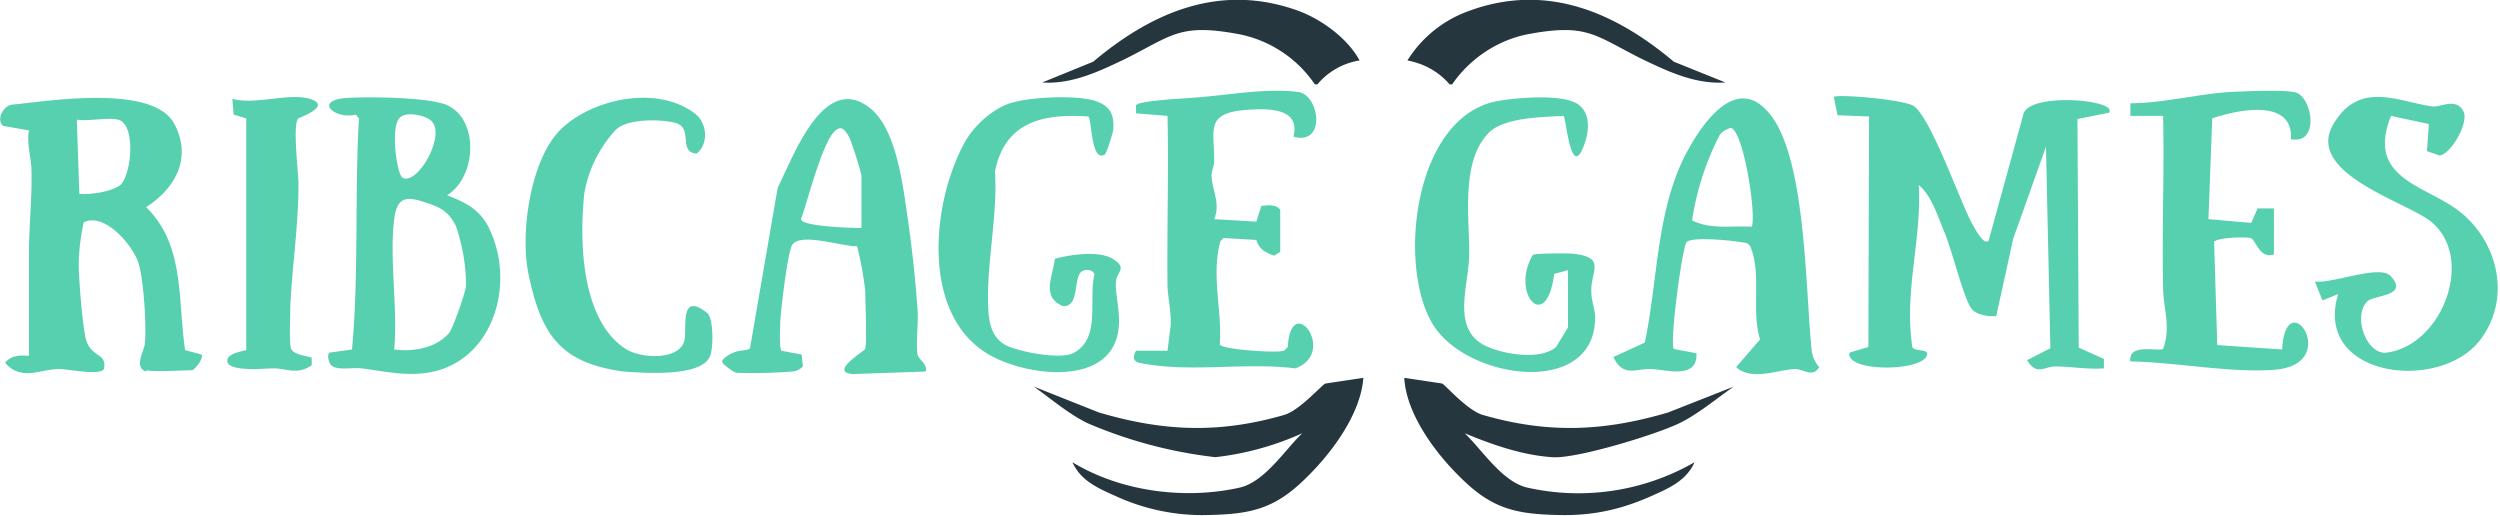 <svg xmlns="http://www.w3.org/2000/svg" xml:space="preserve" fill-rule="evenodd" stroke-linejoin="round" stroke-miterlimit="2" clip-rule="evenodd" viewBox="0 0 397 82"><path fill="#56d0ae" fill-rule="nonzero" d="M18.7 19c-1.5-.4-4.7.3-6.5 0l.4 11.8c2 .1 4.6-.3 6.2-1.2 2-1 3-9.7 0-10.6m4.4 40c-2-.6-.3-3.3-.2-4.4.3-2.7-.2-10.7-1.1-13.1-1-2.7-5.3-7.8-8.6-6.2q-.8 3.6-.8 7.1c.1 2.8.5 8 1 10.8.6 3.8 3.6 2.6 3 5.4-.7 1.1-5.6 0-7.1 0-3 0-6 2-8.6-1 1-1.2 2.4-1.2 3.8-1.1V40.2c0-4.3.5-8.6.4-13 0-2-.8-4.3-.4-6.5L.5 20c-1.2-1 .1-3.4 1.6-3.4 6-.6 22.6-3.3 25.7 3.3 2.7 5.4-.1 10.1-4.6 13 6.2 6 5 14.8 6.2 22.7l2.6.7c.4.7-1.2 2.5-1.5 2.5-1.6 0-6 .3-7.2 0m39.3-24c-.8 6.3.6 14.2 0 20.7 3 .4 6.6-.2 8.7-2.6.6-.7 2.7-6.6 2.7-7.6a29 29 0 0 0-1.6-9.4c-1-2-2.1-2.8-4.1-3.5-3.2-1.1-5.2-1.7-5.7 2.4m1.3-6.6c2.3 1.4 7-6.7 4.6-9-.9-.9-3.9-1.5-4.9-.6-1.7 1.2-.6 9 .3 9.6M52.6 58c-.4-.4-.7-1.6-.3-2l3.6-.5C57 43.4 56.3 31 57 18.8l-.5-.6c-3.1.8-6.6-2-2-2.6 3.3-.3 13.6-.2 16.5 1.1 5.1 2.3 4.7 11.4 0 14.3 3.3 1.3 5.6 2.5 7 6 3.9 9-.2 21.3-11 22.3-3.5.3-6.3-.4-9.6-.8-1.3-.2-3.9.4-4.8-.5m84.2-21.8V28c0-.6-1.6-5.6-2-6.3s-1-1.7-1.8-1.2c-2.2 1-4.8 11.7-5.8 14.3.1 1.2 8.2 1.4 9.6 1.4M147 59l-11.6.4c-3.8-.3 1.8-3.6 2-4 .3-1.4 0-7.5 0-9.2q-.4-3.6-1.3-7.1c-2.4.1-9.4-2.4-10.4 0-.7 1.7-1.7 10-1.8 12.1 0 1-.2 4 .2 4.5l3.2.6.2 1.9q-.7.7-1.7.8a78 78 0 0 1-8.8.2c-.4 0-2.2-1.3-2.3-1.7-.2-.5 1.4-1.4 1.8-1.5.7-.4 2.3-.3 2.6-.7l4.4-25.5c2.5-4.9 7.3-18.5 14.7-12.6 4 3.2 5.1 11.6 5.8 16.5a196 196 0 0 1 1.7 15.4c.2 2.2-.3 5.2 0 7.2.3 1 1.6 1.4 1.3 2.7m56.3-19-1 .6c-1.5-.6-2.3-1-2.8-2.5l-5.2-.3-.5.5c-1.5 5.4.3 11-.1 16.4.2.8 9 1.4 10.2 1l.6-.6c.5-9 8 .9 1.2 3.4-7.8-1-16.7.7-24.3-.8q-2-.2-1-2h5l.5-4c.1-2.2-.4-4.2-.5-6.2-.1-9 .2-18.1 0-27.1l-5-.4v-1.3c.6-.8 8.9-1.1 10.5-1.3 4.8-.4 10.3-1.4 15.2-.8 3.5.4 4.5 8.6-.7 7.1 1.2-4.8-4.5-4.5-8-4.2-6.1.6-4.5 3.4-4.6 8.2 0 .7-.4 1.4-.4 2.1 0 2.3 1.5 4.5.4 7l6.7.4.8-2.5c1-.1 2.3-.3 3 .6zm-93-22c2 1.4 2.3 4.9.3 6.4-3-.3-.4-4.1-3.4-4.9-2.4-.6-7.7-.7-9.5 1.2a20 20 0 0 0-4.9 9.9c-.8 7.4-.6 20 6.4 24.7 2.4 1.7 8.8 2 9.5-1.3.4-2-.8-7.8 3.6-4.3 1 .8 1 5.4.5 6.7C111.7 60 102 59.2 99 59c-10.2-1.4-13.1-6-15.1-15.6-1.3-6.4.3-18 5.1-22.8 5.1-5 15.4-7.1 21.3-2.6m65.2 6.5c-2.3 1.5-2.1-5.8-2.7-6-7.3-.5-13.2.9-14.8 8.7.5 7.1-1.6 15.8-1 22.7.2 2 .8 3.9 2.7 4.9 2.1 1.1 8.6 2.3 10.7 1.3 4.5-2.3 2.4-8.5 3.4-12.5-.2-.8-1.4-.9-2-.5-1.4.9-.3 5.7-3 5.5-3.5-1.4-1.6-4.7-1.3-7.5 2.5-.7 7.4-1.4 9.5.2 2 1.4.3 1.9.2 3.5-.1 2.2.8 4.9.4 7.6-1.2 9-14.4 7.4-20.4 4-11-6.2-9.3-24-4.1-33.6 1.5-2.9 4.9-5.9 8-6.6 3.1-.8 10.4-1.2 13.3 0 2 .8 2.5 2.2 2.4 4.2 0 .6-1.1 4-1.3 4m-126 32.4V58c-2.3 1.6-4 .5-6 .5-1.6 0-7.1.6-7.4-1.1-.2-1.2 2.2-1.6 3-1.8V18.8l-2-.6-.2-2.5c3.6 1 9-1 12.3 0 3.6 1.1-1.5 2.9-1.8 3.1-1 .7 0 8.6 0 10.5 0 6.4-1 13-1.3 19.3 0 1.4-.2 5.7.1 6.7s2.4 1.2 3.3 1.5m247.3-38.3-5-.2-.6-2.9c.5-.5 11.4.4 12.8 1.5 2.8 2.3 7 14.4 9 18.3.3.5 2 4 2.8 3l5.5-20c.7-3.6 15.2-2.4 13.6-.3l-5 1 .2 36.3 4 1.8v1.5c-2.5.2-5.2-.3-7.6-.3-1.8-.1-3 1.6-4.6-1l3.7-1.9-.7-32-5.2 14.6-2.7 12.3c-1.3.1-3.3-.2-4-1.3-1.3-1.9-3-9.2-4.3-12.2-1-2.4-2-5.7-4-7.3.5 8.6-2.4 17-1 25.8.6.7 2.9.1 2.2 1.4-1.1 2.4-12.8 2.5-12.2-.6l3-.9zM278.2 36c.7-2.3-1.4-15.5-3.4-15.7-.9.4-1.3.5-1.8 1.3a44 44 0 0 0-4.3 13.4c3 1.5 6.4.8 9.5 1m-12.5 19.4 3.7.7c.2 4.2-4.8 2.6-7.2 2.5s-4.4 1.4-6-1.9l5-2.3c2.1-10 1.8-21.2 6.7-30.3 2.8-5.2 8.5-13 13.8-5.1 5.1 7.8 5 27 6 36.7q.2 1.5 1.2 2.6c-1.1 1.8-2.6.2-4 .3-2.8.2-6.8 1.9-9.2-.3l3.8-4.4c-1.4-4.5.2-10-1.4-14.4q-.3-1-1.4-1c-1.5-.3-8.2-1-8.9 0s-2.7 16-2 16.9m119.9-35.7-6-1.3c-4.2 10.4 6.2 11 11.5 15.7 5.5 4.8 7.4 13.1 3 19.4-6 9-27 6.7-22.9-6.8l-2.5 1-1.2-3c2.7.4 10.2-2.7 12-.9 3 3.2-2.3 3-3.6 4-2.5 2.3-.2 8.6 3 8.2 9-1.2 14.2-15.4 6.8-21-4.4-3.2-20.3-7.8-15-15.7 4.1-6.4 10-3.2 15.4-2.4 1.4.2 3.8-1.5 5 .8.9 1.8-2 6.8-3.8 7l-2-.7zm-21.9 2.4c.4-6.4-8.1-4.8-12.5-3.3l-.6 16 6.8.6 1-2.3h2.6v7.3c-2.3.8-2.9-2.4-3.7-2.6-1-.2-5.2-.1-5.8.6l.5 16.4 10.3.7c.6-10.8 9.6 2.2-1 3.2-7 .6-15.9-1.2-23.1-1.3-.4-3 4.6-1.5 5.2-2 1.3-3.5 0-6.5 0-9.7-.2-9 .2-18.2 0-27.3h-5.2v-2c5.2 0 10.8-1.5 16-1.8 2.2-.1 8.6-.4 10.3.1 2.6.8 3.8 8.3-.8 7.4M249 42.9l-2.2.6c-1.2 9.6-7 3.1-3.4-3 .3-.3 5.6-.3 6.5-.2 5.2.6 2.7 2.7 2.8 6 0 1.6.7 3 .6 4.4-.3 12.6-21 9.5-26 .4-5.4-9.6-2.6-33 10.8-35.1 3-.5 9.9-1.1 12.4.5 2 1.3 1.9 4 1.2 6.1-2.2 6.7-3-3.9-3.4-4.2-3.3.2-9.6.2-12 2.8-4.4 4.7-2.9 13.5-3 19.5-.1 4.8-3 11.9 3 14.4 2.8 1.2 8.4 2.1 10.8 0L249 52z"/><path fill="#25363e" fill-rule="nonzero" d="M216.5 60c-.4 5.7-5 11.9-9 15.8-5.2 5.2-9.1 5.9-16.4 6a33 33 0 0 1-14.1-3.1c-2.7-1.2-5.4-2.4-6.7-5.3 7.7 4.7 18 6 26.7 4 3.9-1 7-5.9 9.8-8.6a46 46 0 0 1-13.8 3.8 72 72 0 0 1-20.3-5.4c-2.9-1.4-6-4-8.5-5.8l10.3 4.1c10.2 3 19 3.4 29.4.4 2.5-.7 6.1-4.9 6.6-5zm6.5 0c.3 5.7 4.9 11.9 8.9 15.8 5.2 5.2 9.1 5.9 16.4 6 5.2 0 9.4-1 14.1-3.1 2.7-1.2 5.4-2.4 6.7-5.3a37 37 0 0 1-26.7 4c-3.9-1-7-5.9-9.8-8.6 4.3 1.8 9.2 3.5 13.9 3.8 3.8.3 16.5-3.6 20.2-5.4 2.9-1.4 6-4 8.6-5.8l-10.4 4.1c-10.2 3-19 3.4-29.4.4-2.5-.7-6.1-4.9-6.5-5zm-7.1-50.4a11 11 0 0 0-6.7 3.8h-.4a19 19 0 0 0-12.2-8c-9.3-1.7-10.4.2-18 4-4.2 2-8.4 4-13.1 3.7l8.1-3.3c9.5-8 20.4-12.6 32.8-8 3.6 1.4 7.6 4.3 9.5 7.8m7.6 0q4.1.8 6.7 3.8h.4c2.8-4.1 7.3-7.1 12.2-8 9.3-1.7 10.4.2 18 4 4.2 2 8.4 4 13.2 3.7l-8.2-3.3c-9.5-8-20.4-12.6-32.7-8a19 19 0 0 0-9.6 7.8"/></svg>